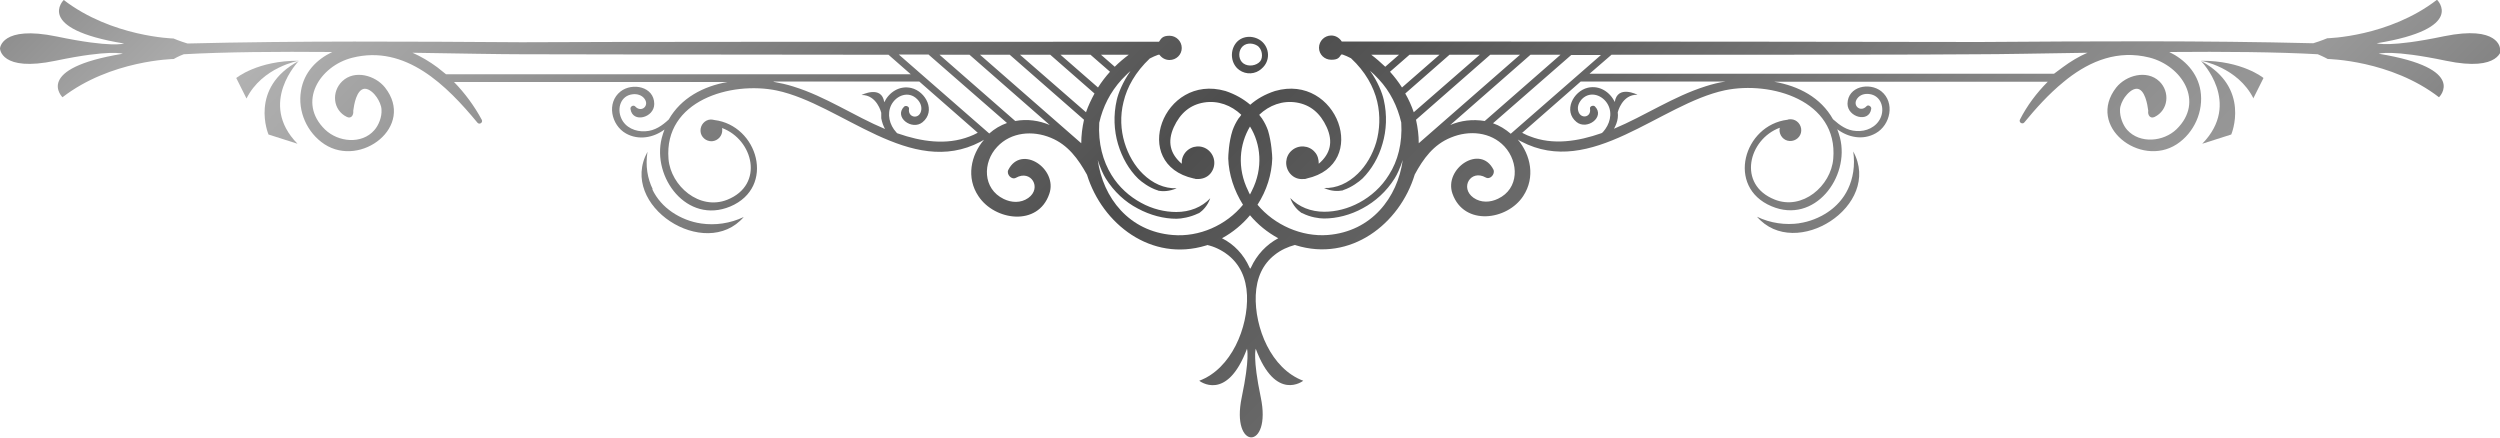 <?xml version="1.0" encoding="UTF-8"?>
<svg xmlns="http://www.w3.org/2000/svg" version="1.1" xmlns:xlink="http://www.w3.org/1999/xlink" viewBox="0 0 1000 175">
  <defs>
    <style>
      .cls-1 {
        fill: url(#linear-gradient-2);
      }

      .cls-2 {
        fill: url(#linear-gradient-4);
      }

      .cls-3 {
        fill: url(#linear-gradient-3);
      }

      .cls-4 {
        fill: url(#linear-gradient-5);
      }

      .cls-5 {
        fill: url(#linear-gradient-8);
      }

      .cls-6 {
        fill: url(#linear-gradient-7);
      }

      .cls-7 {
        fill: url(#linear-gradient-6);
      }

      .cls-8 {
        fill: url(#linear-gradient);
      }
    </style>
    <linearGradient id="linear-gradient" x1="-96.6" y1="346" x2="855.4" y2="-605.9" gradientTransform="translate(0 175) scale(1 -1)" gradientUnits="userSpaceOnUse">
      <stop offset="0" stop-color="#4d4d4d"/>
      <stop offset=".2" stop-color="#b3b3b3"/>
      <stop offset=".5" stop-color="#4d4d4d"/>
      <stop offset=".8" stop-color="#999"/>
      <stop offset="1" stop-color="#4d4d4d"/>
    </linearGradient>
    <linearGradient id="linear-gradient-2" x1="-21.8" y1="274" x2="584.4" y2="-332.2" xlink:href="#linear-gradient"/>
    <linearGradient id="linear-gradient-3" x1="156.2" y1="859.5" x2="1087.3" y2="-71.5" xlink:href="#linear-gradient"/>
    <linearGradient id="linear-gradient-4" x1="257.9" y1="782.3" x2="1072.7" y2="-32.5" xlink:href="#linear-gradient"/>
    <linearGradient id="linear-gradient-5" x1="160" y1="495.6" x2="851.4" y2="-195.9" xlink:href="#linear-gradient"/>
    <linearGradient id="linear-gradient-6" x1="93.3" y1="559.6" x2="918.2" y2="-265.3" xlink:href="#linear-gradient"/>
    <linearGradient id="linear-gradient-7" x1="-15.2" y1="384.8" x2="795.1" y2="-425.5" xlink:href="#linear-gradient"/>
    <linearGradient id="linear-gradient-8" x1="277.2" y1="545.9" x2="936.7" y2="-113.6" xlink:href="#linear-gradient"/>
  </defs>
  <!-- Generator: Adobe Illustrator 28.6.0, SVG Export Plug-In . SVG Version: 1.2.0 Build 709)  -->
  <g>
    <g id="Layer_1">
      <g>
        <path class="cls-8" d="M119,57.5l-11.6-3.7s-8-18.7,12.1-29.4c0,0-16.5,16.8-.5,33.1Z"/>
        <path class="cls-1" d="M98.6,39.4l-4.1-8.2s8.5-7,25-6.9c0,0-14.6,2.5-20.9,15.1Z"/>
        <path class="cls-3" d="M892.5,53.8l-11.6,3.7c16-16.4-.5-33.1-.5-33.1,20.1,10.7,12.1,29.4,12.1,29.4Z"/>
        <path class="cls-2" d="M901.4,39.4c-6.3-12.6-21-15.1-21-15.1,16.5-.1,25,6.9,25,6.9l-4.1,8.2Z"/>
        <path class="cls-4" d="M1000,19.4s-.4-9.4-22.4-4.9c-22,4.6-26.9,2.8-26.9,2.8,36.1-5.9,24.1-17.4,24.1-17.4-19.3,14.9-43.9,15.4-43.9,15.4,0,0-2.6,1.1-5.6,2-44.2-1.1-89.1-.8-133.6-.5-31.8-.1-139.8-.2-255-.2-.9-1.4-2.4-2.4-4.2-2.4-2.7,0-4.9,2.2-4.9,4.9s2.2,4.8,4.9,4.8,3.1-.8,4-2.1h.5c1.1.4,2.3.9,3.4,1.5,5.7,5.3,9.1,11.4,10.5,17.4,1.3,5.6,1,11.2-.4,16.2-1.5,5-4.1,9.4-7.4,12.6-3.8,3.7-8.5,5.9-13.5,5.7,3,1.4,5.6,1.3,7.3,1,.2,0,.3-.1.5-.2,3.3-1.1,6.2-3.3,7.6-4.6,3.6-3.6,6.5-8.5,8-13.9,1.6-5.4,1.9-11.5.5-17.6-.6-2.7-2.4-7.3-5.5-11.6,1.2,1,2.3,2.1,3.5,3.4,4.6,4.9,7.5,10.9,9,17.3.5,8.4-1.4,15.4-4.9,20.9-3,4.9-7.2,8.6-11.8,11.1-4.6,2.5-9.5,3.7-14.1,3.7-5.3,0-10.2-1.9-13.6-5.5,1.1,3.1,3,4.9,4.4,5.9.2,0,.3.2.5.2,3.1,1.6,6.7,2.1,8.6,2.1,5.1,0,10.6-1.4,15.5-4.1,5-2.7,9.5-6.7,12.8-12,1-1.6,2.2-4.2,3.2-7.3-2.1,15.1-12.5,28.6-30,30-10.5.8-21.3-4-28.1-12.1,3.7-5.7,5.7-12.2,5.9-18.5,0-1.1-.3-6.6-1.7-11.2,0,0,0,0,0,0-.6-1.7-1.4-3.3-2.4-4.8-.4-.5-.7-.9-1-1.3,0,0,0-.1-.1-.2,4-3.8,9.3-5.8,14.9-4.9,5.5.9,9.5,4.2,12.1,9.9,2.6,5.8,1.5,10.6-3.2,14.6,0-1.7-.4-3.4-1.6-4.7-2.3-2.7-6.5-3-9.2-.6-2.7,2.3-3,6.5-.6,9.3,1.4,1.6,3.3,2.3,5.3,2.1,0,0,.2,0,.4,0h.1c.3,0,.5-.1.8-.2,25.6-5.7,12.2-42.2-12.7-35-4,1.3-7.3,3.2-9.9,5.5-2.7-2.3-6-4.2-9.9-5.5-25-7.2-38.4,29.3-12.7,35,.3,0,.5.1.8.2h.1c.1,0,.3,0,.4,0,2,.1,4-.6,5.3-2.1,2.4-2.8,2.1-6.9-.6-9.3-2.7-2.4-6.8-2.1-9.2.6-1.2,1.4-1.7,3-1.6,4.7-4.7-4-5.8-8.8-3.2-14.6,2.6-5.7,6.6-9,12.1-9.9,5.6-.9,10.9,1.1,14.9,4.9,0,0,0,0-.1.2-.3.4-.6.9-1,1.3-1,1.5-1.8,3.1-2.4,4.8,0,0,0,0,0,0-1.5,4.6-1.7,10.1-1.7,11.2.2,6.3,2.3,12.8,5.9,18.5-6.7,8.2-17.5,13-28.1,12.1-17.5-1.4-27.9-14.9-30-30,1,3.2,2.2,5.8,3.2,7.4,3.3,5.3,7.8,9.4,12.8,12,5,2.7,10.4,4.1,15.5,4.1,1.9,0,5.5-.6,8.6-2.1.2,0,.3-.2.5-.2,1.4-1,3.3-2.8,4.4-5.9-3.4,3.6-8.2,5.5-13.6,5.5-4.6,0-9.6-1.2-14.1-3.7-4.6-2.5-8.8-6.2-11.8-11.1-3.4-5.5-5.4-12.6-4.9-20.9,1.4-6.3,4.4-12.3,9-17.3,1.2-1.2,2.3-2.4,3.5-3.4-3.1,4.4-4.9,8.9-5.5,11.6-1.4,6.1-1.1,12.2.5,17.6,1.6,5.4,4.4,10.3,8.1,13.9,1.4,1.3,4.3,3.5,7.6,4.6.2,0,.4.1.5.2,1.7.3,4.3.3,7.3-1-5,.2-9.7-2-13.5-5.7-3.3-3.2-5.9-7.6-7.4-12.6-1.5-5-1.8-10.6-.4-16.2,1.4-6,4.8-12,10.5-17.4,1.1-.6,2.3-1.1,3.4-1.5h.5c.9,1.3,2.4,2.1,4,2.1,2.7,0,4.9-2.1,4.9-4.8s-2.2-4.9-4.9-4.9-3.3,1-4.2,2.4c-115.3,0-223.3,0-255,.2-44.6-.3-89.4-.6-133.6.5-3-.9-5.6-2-5.6-2,0,0-24.6-.6-43.9-15.4,0,0-12,11.5,24.1,17.4,0,0-4.9,1.8-26.9-2.8C.4,10,0,19.4,0,19.4c0,0,.2,9.5,22.2,4.9,22-4.6,26.9-2.8,26.9-2.8-36,5.9-24.1,17.4-24.1,17.4,19.3-14.9,44.5-15.3,44.5-15.3,0,0,1.8-1.1,4-1.9,15.9-.9,37.7-1.1,59.4-.9-6.3,3-11.3,8.1-12.5,15.5-1.4,8.2,2.4,16.8,9.4,21.4,14.6,9.5,36.4-7.2,24.2-22.7-3.9-4.9-12.2-7.2-17.1-2.5-4.4,4.2-3.8,11.6,1.9,14.3,1.8.8,2.7-.9,2.5-2.5.3-2.4,1.3-8.5,4.5-8.8,1.9-.1,3.9,1.9,4.9,3.4.9,1.3,1.9,3.4,1.9,5h0c.2,2.8-1.1,6.2-2.9,8.2-5,5.7-14.4,4.8-19.7-.3-11.2-10.9-2.2-25.4,10.9-28.7,21.3-5.4,37.8,11.1,50.1,26,.8.9,2.3-.1,1.7-1.2-2.9-5.4-6.7-10.6-11.1-15.1h109.4c-9.7,1.7-18.6,6.4-23.5,15-2.6,2.4-5.5,4.5-9.3,4.7-4,.3-8.1-1.5-9.7-5.2-1.8-4-.2-9.1,4.6-9.6,1.7-.2,3.6.3,4.7,1.8,2.1,2.8-1.3,5.7-3.7,3.1-.7-.8-2.1,0-1.9,1,.8,5.8,9.5,3.5,9.5-2,0-7-8.8-8.7-13.5-5-5.7,4.5-3.7,13.5,2.2,16.8,5,2.8,11,1.7,15.4-1.6-.4,1.1-.8,2.2-1.1,3.4-4,15.8,10.1,34.6,27.4,27.4,18.3-7.7,11.1-32.5-6.4-34.6-.4-.1-.9-.2-1.4-.2-2.4.1-4.2,2.2-4.1,4.6.1,2.4,2.2,4.2,4.6,4.1,2.4-.2,4.2-2.2,4.1-4.6,0-.2,0-.4-.1-.7,12.5,4.6,17.1,22.7,2.1,28.7-11.1,4.4-22.6-5.5-23.5-16.3-1.9-23.4,25-31.2,43.3-27.4,26,5.5,53.5,35.2,81.5,20.5.5-.2.9-.6,1.4-.8-5.3,6.2-7.2,15.2-2.2,22.6,6.5,9.8,23.8,12.2,28.3-.9,3.6-10.1-11.2-20-16.4-9.6-.8,1.7,1.3,4.1,3.1,3.1,6-3.4,10.5,4.1,4.9,8.1-3,2.1-6.7,1.9-9.8.4-8.5-4.1-8.5-14.7-2.6-20.9,5.5-5.9,14.2-6.6,21.4-3.6,6.9,2.8,11,8.5,14.5,14.8,6.1,19.7,25.7,35,47.6,28.3.2,0,.3-.1.5-.2,2.7.6,5.6,1.9,8.3,4,4.7,3.7,7.3,9.1,7.6,16.1.5,12.8-6.2,29.4-19.1,34.2,0,0,11,8.8,19.1-12.8,0,0,1.2,3.6-2.1,19.4-4.5,21.4,12.1,21.4,7.6,0-3.3-15.8-2-19.4-2-19.4,8,21.5,19,12.8,19,12.8-12.9-4.8-19.5-21.3-19-34.2.3-7,2.8-12.4,7.5-16.1,2.6-2.1,5.5-3.3,8.1-4,.1,0,.3,0,.4.1,21.9,6.8,41.6-8.5,47.6-28.3,3.4-6.3,7.5-12,14.5-14.8,7.2-3,15.9-2.3,21.4,3.6,5.8,6.3,5.9,16.9-2.6,20.9-3.1,1.5-6.8,1.7-9.8-.4-5.6-4-1.1-11.5,4.9-8.1,1.8,1,3.8-1.4,3.1-3.1-5.2-10.4-20-.5-16.4,9.6,4.6,13,21.9,10.7,28.3.9,4.9-7.5,3-16.4-2.2-22.6.5.3.9.6,1.4.8,28,14.7,55.5-15,81.5-20.5,18.3-3.8,45.3,4,43.3,27.4-.9,10.9-12.4,20.8-23.5,16.3-15-6-10.4-24.1,2.1-28.7,0,.2,0,.4-.1.7-.1,2.4,1.7,4.5,4.1,4.6,2.4.1,4.5-1.7,4.6-4.1.1-2.4-1.7-4.5-4.1-4.6-.5,0-1,0-1.4.2-17.5,2.1-24.7,26.9-6.4,34.6,17.2,7.3,31.4-11.6,27.4-27.4-.3-1.2-.7-2.3-1.1-3.4,4.4,3.3,10.3,4.5,15.4,1.6,5.9-3.3,7.8-12.3,2.2-16.8-4.7-3.7-13.4-2-13.5,5,0,5.4,8.7,7.8,9.5,2,.1-.9-1.2-1.8-1.9-1-2.4,2.6-5.8-.3-3.7-3.1,1.1-1.5,2.9-2,4.7-1.8,4.8.5,6.4,5.7,4.6,9.6-1.7,3.7-5.8,5.5-9.7,5.2-3.8-.2-6.6-2.3-9.3-4.7-4.9-8.7-13.7-13.3-23.5-15h109.4c-4.5,4.5-8.3,9.6-11.1,15.1-.6,1.1.9,2.1,1.7,1.2,4.6-5.6,9.8-11.4,15.7-16.2l1.6-1.3c9.3-7.2,20.2-11.6,32.7-8.5,13.1,3.3,22.2,17.7,10.9,28.7-5.2,5-14.6,5.9-19.7.3-1.8-2-3-5.3-2.9-8.1h0c0-1.7,1-3.7,1.9-5,1-1.4,3-3.5,4.9-3.4,3.2.2,4.2,6.4,4.5,8.8-.3,1.6.7,3.3,2.5,2.5,5.6-2.7,6.3-10.1,1.9-14.3-5-4.7-13.3-2.4-17.2,2.5-12.1,15.5,9.6,32.2,24.2,22.7,7-4.6,10.8-13.2,9.5-21.4-1.2-7.3-6.3-12.5-12.5-15.5,21.7-.2,43.5,0,59.4.9,2.2.9,4,1.9,4,1.9,0,0,25.2.4,44.5,15.3,0,0,11.9-11.5-24.1-17.4,0,0,4.9-1.8,26.9,2.8,22,4.6,22.2-4.9,22.2-4.9ZM309.7,32.6h58l23.4,20.5c-1.1.6-2.2,1.1-3.3,1.5-9.3,3.6-19.4,2-28.6-1.2,0,0-.2,0-.3-.1-.1-.1-.3-.2-.4-.4-2.7-2.9-3.8-7.3-2-10.9,2-3.9,7-5.8,10.4-2.3,1.2,1.2,2,3,1.5,4.8-.9,3.4-5.3,2.5-4.8-.9.2-1-1.3-1.6-2-.9-4.1,4.2,3.2,9.6,7.4,6.2,5.4-4.4,1.4-12.3-4.5-13.7-4.7-1.1-8.9,1.7-10.8,5.7-1-7-9.1-2.9-9.1-2.9,6.2-.1,7.9,7.1,7.9,7.1h0c0,.7,0,1.5,0,2.2.3,1.6.8,3,1.5,4.3-12.4-5.2-23.7-13-36.7-17-2.5-.8-5.2-1.4-8-1.9ZM355.4,21.9l8.9,7.8h-185.9c0,0-3.5-2.8-3.5-2.8-3.1-2.3-6.5-4.3-9.9-5.8,19,.3,35.3.6,43.7.6,21.4,0,77.3.2,146.8.2ZM371.5,21.9l31.3,27.3c-2.6.9-5.1,2.4-7.1,4.2l-36.2-31.6c4,0,7.9,0,12,0ZM387.8,21.9l32.1,28.1c-4.3-1.8-9-2.5-13.8-1.6l-30.3-26.5c4,0,8,0,12,0ZM403.9,21.9l29.7,26c-.7,3.1-1.1,6.3-1.1,9.4l-40.5-35.4h12ZM420.1,21.9l17.7,15.5c-1.3,2.4-2.5,4.9-3.4,7.5l-26.4-23c4,0,8,0,12,0ZM445.9,26.7l-5.5-4.8h11.1c-2,1.5-3.9,3.1-5.6,4.8ZM424.2,21.9h12l7.8,6.8c-1.8,2-3.4,4.1-4.8,6.3l-15-13.1ZM500.7,76.4c-.2.5-.5.9-.7,1.4-.3-.4-.5-.9-.7-1.4-4.6-9.2-3.5-18.8.7-25.8,4.3,6.9,5.4,16.6.7,25.8ZM511.3,95.3c-4.7,2.5-8.6,6.6-10.9,11.7-.2.6-.4.5-.6,0-2.3-5.2-6.2-9.3-11-11.7,4.4-2.4,8.2-5.6,11.2-9.2,3.1,3.7,6.9,6.8,11.3,9.2ZM608.9,53.1l23.4-20.5h58c-2.8.4-5.5,1.1-8,1.9-13,4.1-24.3,11.8-36.7,17,.7-1.3,1.3-2.7,1.5-4.3.1-.7.1-1.5,0-2.3h0s1.7-7.2,7.9-7c0,0-8-4.1-9.1,2.9-1.9-4-6.1-6.8-10.8-5.7-5.8,1.4-9.9,9.3-4.5,13.7,4.2,3.4,11.5-2,7.4-6.2-.7-.7-2.2-.1-2,.9.6,3.5-3.8,4.3-4.7.9-.5-1.8.3-3.5,1.5-4.8,3.4-3.4,8.4-1.5,10.4,2.3,1.9,3.6.7,7.9-2,10.9-.1.1-.3.2-.4.4,0,0-.2,0-.3.1-9.2,3.2-19.3,4.9-28.6,1.2-1.2-.4-2.2-1-3.3-1.5ZM559.6,21.9l-5.5,4.8c-1.8-1.7-3.6-3.3-5.6-4.8h11.1ZM575.8,21.9l-15,13.1c-1.4-2.2-3-4.3-4.8-6.3l7.8-6.8h12ZM591.9,21.9l-26.4,23c-.9-2.6-2-5.1-3.4-7.5l17.7-15.5c4,0,8.1,0,12,0ZM608,21.9l-40.5,35.4c0-3.2-.4-6.3-1.1-9.4l29.7-26h12ZM624.2,21.9l-30.3,26.5c-4.9-.8-9.6-.2-13.8,1.6l32.1-28.1c4,0,8,0,12,0ZM640.5,21.9l-36.2,31.6c-2.1-1.8-4.5-3.3-7.1-4.2l31.3-27.3c4,0,8,0,12,0ZM835,21.1c-3.5,1.5-6.8,3.5-9.9,5.8l-3.5,2.6h-185.8c0,0,8.8-7.6,8.8-7.6,69.4,0,125.4,0,146.8-.2,8.4,0,24.6-.3,43.7-.6Z"/>
        <path class="cls-7" d="M504.4,16.3c-3.2-2.4-8-2.1-10.3,1.3-2.2,3.2-1.7,8,1.6,10.4,2.8,2,6.5,1.7,8.9-.5,3.7-3.1,3.3-8.5-.2-11.2ZM504.1,24.5c-1.5,1.8-4.7,2.3-6.7.9-1.9-1.3-2.2-4.3-.9-6.2,1.4-2.1,4.3-2.2,6.3-1,2.2,1.3,2.5,4.8,1.3,6.3Z"/>
        <path class="cls-6" d="M260.9,75.7c1.8,3.8,4.6,6.9,8,9.2,3.4,2.3,7.4,3.9,11.6,4.5,5.6.8,11.5,0,17-2.6-15.4,17.8-50.3-4.5-38.5-26.1-.9,5.7,0,10.7,2.1,15Z"/>
        <path class="cls-5" d="M719.6,89.3c4.2-.6,8.2-2.2,11.6-4.5,3.4-2.3,6.2-5.4,8-9.2,2-4.2,2.9-9.3,2.1-15,11.8,21.6-23.1,43.9-38.5,26.1,5.4,2.6,11.4,3.4,17,2.6Z"/>
      </g>
    </g>
  </g>
</svg>
